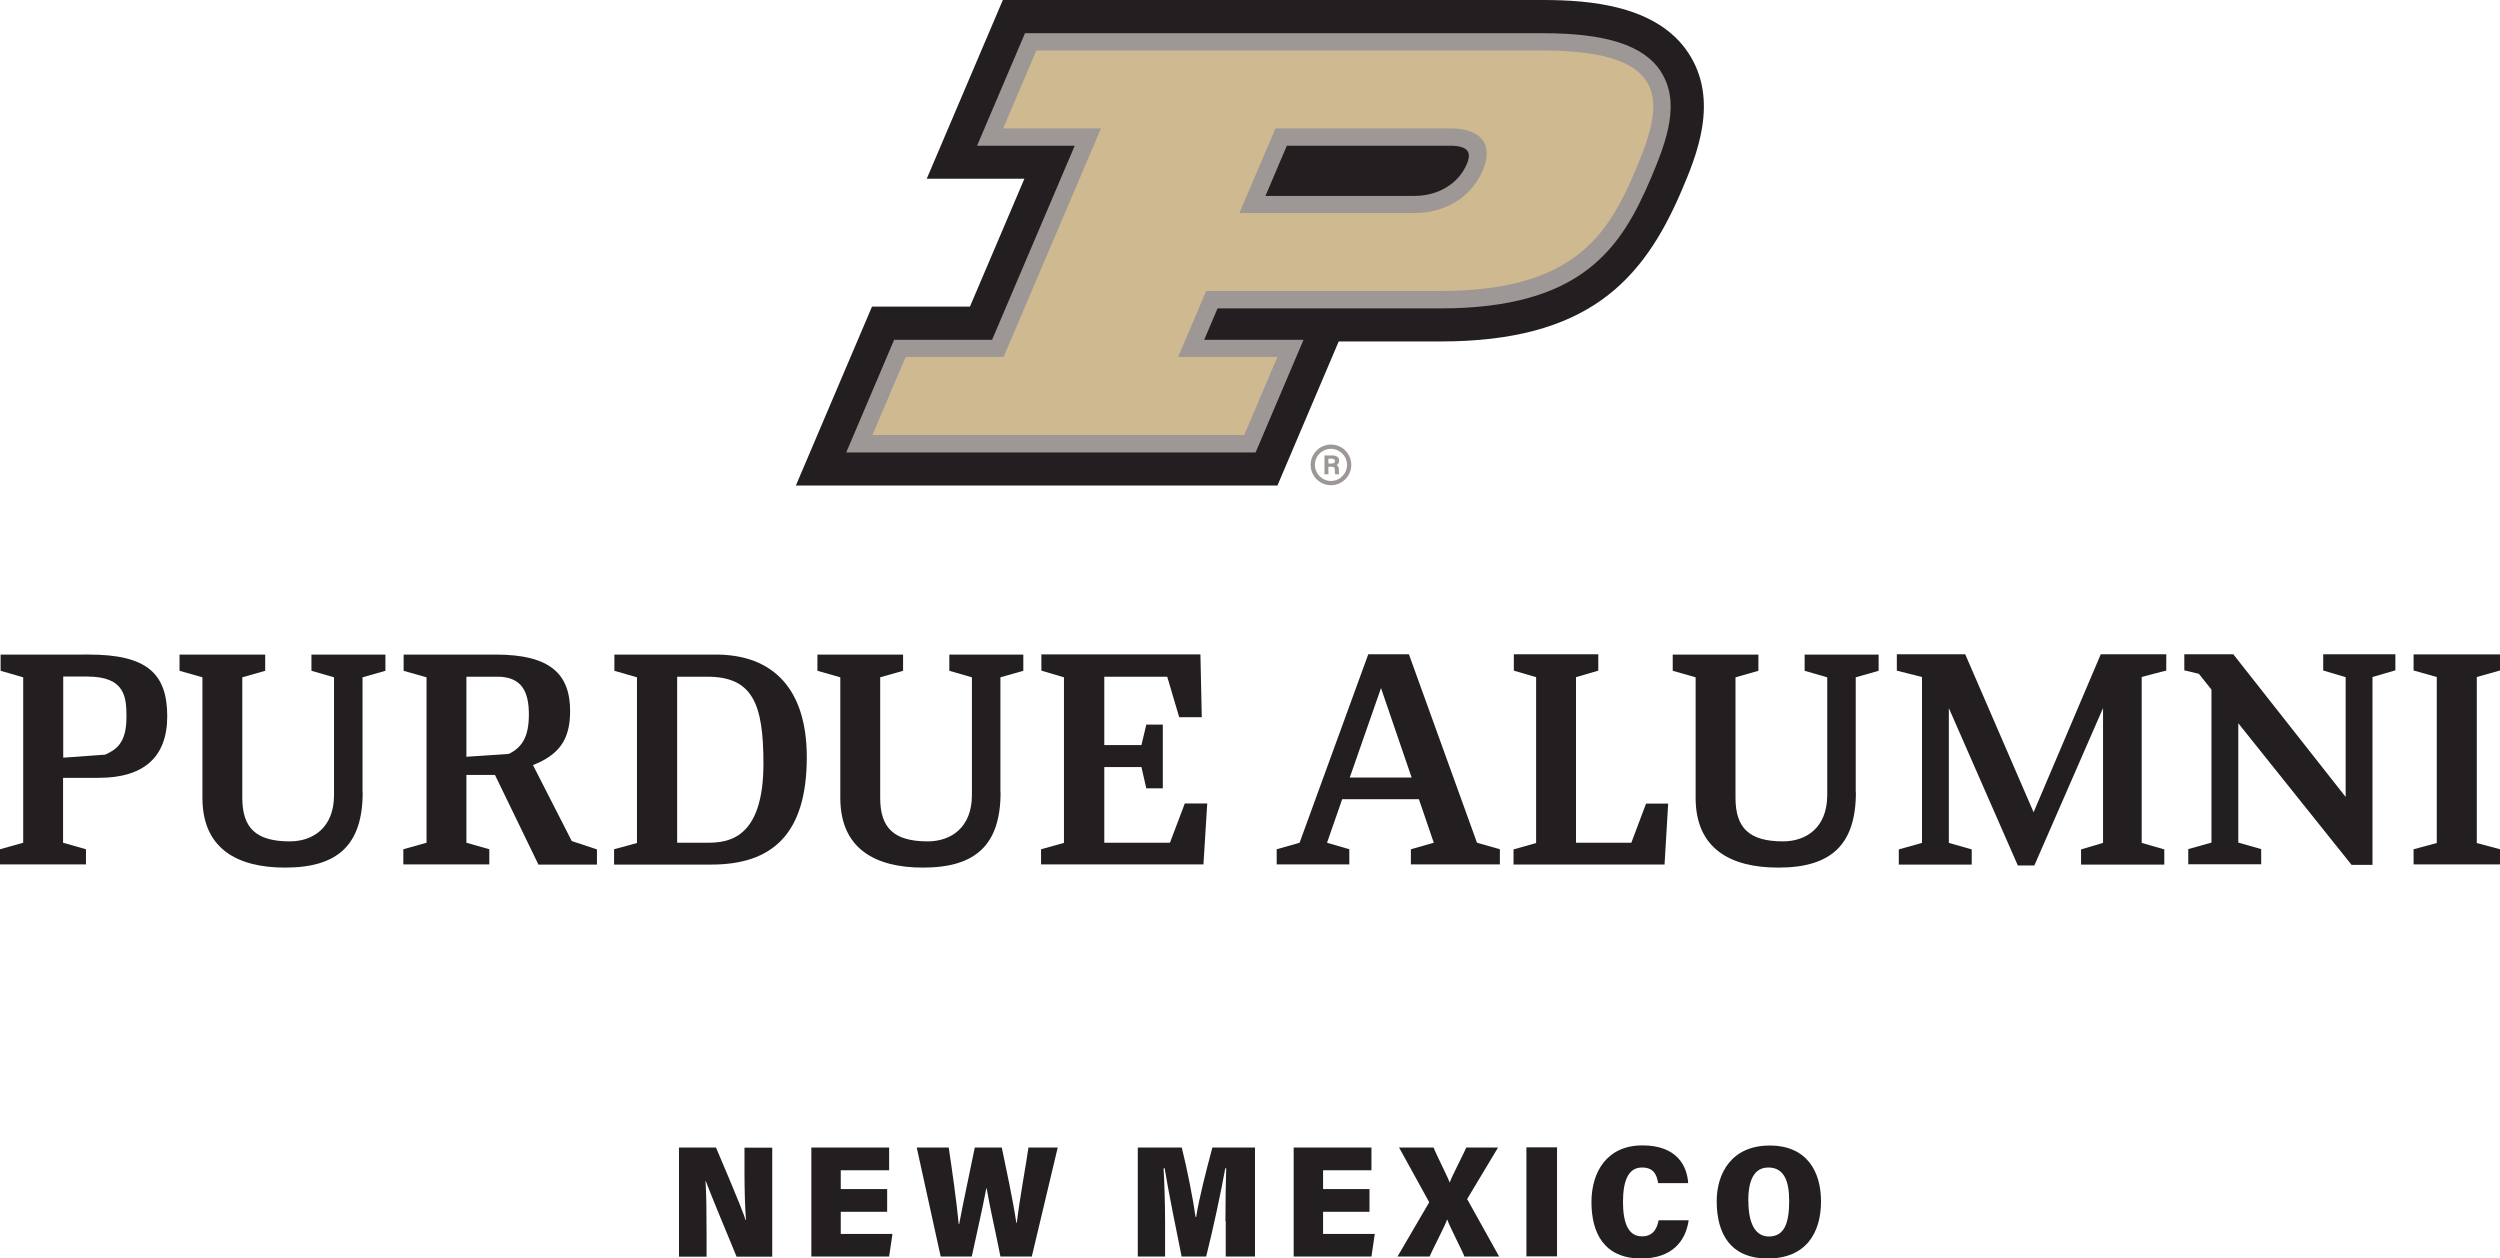 <?xml version="1.0" encoding="UTF-8"?><svg id="a" xmlns="http://www.w3.org/2000/svg" viewBox="0 0 164.88 83"><defs><style>.b{fill:#9d9795;}.c{fill:#cfb991;}.d{fill:#231f20;}</style></defs><g><g><path class="b" d="M87.78,32c-.74,0-1.34-.6-1.34-1.34s.6-1.34,1.34-1.34,1.34,.6,1.34,1.34-.6,1.34-1.34,1.34Zm0-2.4c-.59,0-1.06,.48-1.06,1.06s.48,1.06,1.06,1.06,1.06-.48,1.06-1.06-.48-1.06-1.06-1.06Z"/><path class="b" d="M87.61,30.78v.5h-.26v-1.24h.55c.27,0,.42,.15,.42,.34,0,.17-.09,.26-.18,.29,.06,.02,.16,.09,.16,.31v.06c0,.08,0,.18,.02,.24h-.26c-.02-.05-.03-.15-.03-.28v-.02c0-.14-.03-.2-.23-.2h-.18Zm0-.21h.23c.15,0,.2-.06,.2-.16s-.07-.16-.2-.16h-.23v.32Z"/><path class="d" d="M84.25,32.02l4.04-9.5h6.7c9.69,0,13.37-3.98,15.92-9.96,.94-2.21,2.52-5.92,.44-9.07C109.28,.36,104.88,0,101.75,0h-35.61l-5.02,11.79h6.44l-3.59,8.43h-6.46l-5.02,11.8h31.75Z"/><path class="b" d="M109.53,4.7c-1.13-1.71-3.6-2.51-7.77-2.51h-34.16l-3.16,7.42h6.44l-5.45,12.8h-6.46l-3.16,7.43h27l3.16-7.43h-6.55l.88-2.07h14.69c9.45,0,11.97-4.08,13.91-8.63,1.04-2.45,1.95-5,.62-7.01m-24.65,4.91h10.79c1.49,0,1.27,.75,1.08,1.21-.55,1.29-1.88,2.1-3.46,2.1h-9.82l1.41-3.31Z"/><path class="c" d="M101.76,3.33h-33.41l-2.19,5.14h6.45l-6.42,15.07h-6.46l-2.19,5.15h24.52l2.19-5.15h-6.55l1.85-4.35h15.44c8.85,0,11.08-3.75,12.86-7.93,1.78-4.19,2.75-7.93-6.1-7.93m-8.47,10.72h-11.54l2.38-5.58h11.54c2.04,0,2.87,1.05,2.12,2.79-.74,1.74-2.46,2.79-4.5,2.79"/></g><g><polygon class="d" points="164.88 44.22 164.88 43.16 159.18 43.16 159.18 44.22 160.71 44.65 160.71 55.6 159.18 56.01 159.18 57.01 164.88 57.01 164.88 56.01 163.35 55.6 163.35 44.65 164.88 44.22"/><polygon class="d" points="107.59 55.58 103.94 55.58 103.94 44.66 105.41 44.23 105.41 43.15 99.84 43.15 99.84 44.23 101.31 44.66 101.31 55.6 99.82 56.02 99.82 57.02 109.78 57.02 110.02 53 108.56 53 107.59 55.58"/><path class="d" d="M97.41,55.58l-4.49-12.43h-2.68l-4.53,12.43s-.02,0-.03,.01l-1.48,.42v1h4.79v-1h0l-1.47-.43,1-2.87h5.06l.98,2.87-1.51,.43v1h5.87v-1h0l-1.4-.4s-.07-.02-.11-.04Zm-8.39-4.3l2.06-5.9,2.02,5.9h-4.07Z"/><path class="d" d="M142.87,43.15h-4.32l-4.43,10.42-4.51-10.42h-4.51v1.08h0l1.66,.42v10.94c-.05,.02-1.53,.43-1.53,.43v1h4.81v-1s-1.45-.41-1.51-.43v-8.89l4.55,10.38h1.09l4.53-10.38v8.89c-.05,.02-1.45,.43-1.45,.43v1h5.49v-1h0s-1.44-.41-1.49-.43v-10.94s1.52-.41,1.62-.42v-1.08h0Z"/><path class="d" d="M157.99,43.15h-4.77v1.07h0l1.48,.44v7.9l-7.41-9.41h-3.23v1.07h0s.03,0,.04,0l.92,.22,.83,1.04v10.09c-.05,.02-1.53,.43-1.53,.43v1h4.81v-1s-1.45-.41-1.51-.43v-7.87l7.47,9.34h1.38v-12.39l1.51-.44h0v-1.08h0Z"/><path class="d" d="M1.53,44.67l-1.49-.43v-1.07H5.85c3.79,0,5.18,1.21,5.18,4.07,0,2.68-1.53,4.06-4.52,4.06h-2.35v4.28l1.51,.43v1H0v-1l1.53-.43v-10.91Zm2.64-.05v5.35l2.77-.2c.69-.32,1.4-.73,1.4-2.46,0-1.31-.06-2.69-2.59-2.69h-1.57Z"/><path class="d" d="M32.64,51.11h-1.88v4.47l1.51,.43v1h-5.67v-1l1.53-.43v-10.91l-1.51-.43v-1.07h6.07c3.6,0,4.91,1.28,4.91,3.73,0,1.9-.74,2.88-2.45,3.56l2.56,5.01,1.66,.55v1h-3.86l-2.86-5.9Zm-1.88-6.48v5.28l2.8-.19c.89-.44,1.32-1.15,1.32-2.6,0-1.53-.49-2.49-2.08-2.49h-2.05Z"/><path class="d" d="M40.5,56.01l1.51-.41v-10.93l-1.49-.43v-1.07h6.69c3.79,0,6,2.28,6,6.77,0,5.08-2.29,7.08-6.29,7.08h-6.42v-1Zm4.16-11.38v10.95h1.98c1.36,0,3.71-.22,3.71-5.22,0-3.94-.71-5.73-3.71-5.73h-1.98Z"/><polygon class="d" points="78.14 52.99 77.16 55.58 72.83 55.58 72.83 50.59 75.28 50.59 75.6 51.99 76.69 51.99 76.69 47.79 75.6 47.79 75.28 49.14 72.83 49.14 72.83 44.63 76.98 44.63 77.77 47.3 79.26 47.3 79.17 43.16 68.68 43.16 68.68 44.23 70.17 44.67 70.17 55.59 68.66 56.01 68.66 57.01 79.37 57.01 79.62 52.99 78.14 52.99"/><path class="d" d="M23.92,52.25c0,3.51-1.68,4.97-5.12,4.97-3.17,0-5.45-1.26-5.45-4.6v-7.95l-1.51-.43v-1.07h5.65v1.07l-1.51,.43v7.95c0,2,.92,2.87,3.13,2.87,1.52,0,2.92-.89,2.92-3.06v-7.76l-1.49-.43v-1.07h4.88v1.07l-1.51,.43v7.58Z"/><path class="d" d="M65.99,52.25c0,3.51-1.68,4.97-5.12,4.97-3.17,0-5.45-1.26-5.45-4.6v-7.95l-1.51-.43v-1.07h5.65v1.07l-1.51,.43v7.95c0,2,.92,2.87,3.13,2.87,1.52,0,2.92-.89,2.92-3.06v-7.76l-1.49-.43v-1.07h4.88v1.07l-1.51,.43v7.58Z"/><path class="d" d="M122.4,52.25c0,3.51-1.68,4.97-5.12,4.97-3.17,0-5.45-1.26-5.45-4.6v-7.95l-1.51-.43v-1.07h5.65v1.07l-1.51,.43v7.95c0,2,.92,2.87,3.13,2.87,1.52,0,2.92-.89,2.92-3.06v-7.76l-1.49-.43v-1.07h4.88v1.07l-1.51,.43v7.58Z"/></g></g><g><path class="d" d="M44.78,82.87v-7.19h2.44c1.55,3.64,1.86,4.47,1.95,4.78h.03c-.07-.84-.1-2.08-.1-3.19v-1.58h1.83v7.19h-2.35c-1.69-4.07-1.93-4.71-2.03-4.99h-.02c.06,.9,.07,2.13,.07,3.38v1.61h-1.85Z"/><path class="d" d="M58.51,79.92h-3.06v1.46h3.41l-.22,1.49h-5.13v-7.19h5.13v1.5h-3.19v1.24h3.06v1.5Z"/><path class="d" d="M62.04,82.87l-1.58-7.19h2.11c.21,1.41,.52,3.56,.66,5.05h.03c.28-1.5,.69-3.37,1.03-5.05h1.78c.29,1.4,.73,3.43,.96,4.97h.03c.17-1.47,.62-3.91,.77-4.97h1.93l-1.71,7.19h-2.07c-.28-1.46-.67-3.11-.91-4.5h-.02c-.26,1.38-.67,3.15-.96,4.5h-2.07Z"/><path class="d" d="M80.82,80.53c0-1.11,.02-2.63,.05-3.48h-.06c-.28,1.55-.79,3.95-1.26,5.82h-1.62c-.36-1.78-.86-4.24-1.12-5.82h-.07c.05,.84,.1,2.31,.1,3.55v2.27h-1.8v-7.19h2.9c.33,1.3,.77,3.53,.91,4.58h.04c.17-1.13,.67-3.1,1.07-4.58h2.81v7.19h-1.93v-2.33Z"/><path class="d" d="M90.32,79.92h-3.06v1.46h3.41l-.22,1.49h-5.13v-7.19h5.13v1.5h-3.19v1.24h3.06v1.5Z"/><path class="d" d="M96.58,82.87c-.06-.22-1.06-2.15-1.12-2.42h-.03c-.06,.26-1.06,2.17-1.14,2.42h-2.12l2.09-3.58-1.99-3.61h2.28c.06,.23,.98,2.05,1.05,2.29h.02c.07-.27,1.03-2.11,1.08-2.29h2.1l-2.04,3.4,2.11,3.79h-2.28Z"/><path class="d" d="M102.69,75.67v7.19h-2.02v-7.19h2.02Z"/><path class="d" d="M111.37,80.48c-.2,1.41-1.13,2.52-3.13,2.52-2.46,0-3.28-1.7-3.28-3.72s1.05-3.74,3.36-3.74,2.95,1.39,3.02,2.49h-1.98c-.1-.55-.28-1.03-1.07-1.03-.94,0-1.25,.96-1.25,2.27s.31,2.27,1.25,2.27c.79,0,1-.58,1.1-1.06h1.98Z"/><path class="d" d="M120.1,79.23c0,2.1-1.01,3.77-3.51,3.77s-3.37-1.68-3.37-3.78c0-1.87,1.01-3.67,3.49-3.67s3.39,1.74,3.39,3.69Zm-4.79-.01c0,1.38,.41,2.33,1.35,2.33,1.02,0,1.34-.88,1.34-2.34,0-1.27-.31-2.21-1.37-2.21-.97,0-1.33,.88-1.33,2.23Z"/></g></svg>